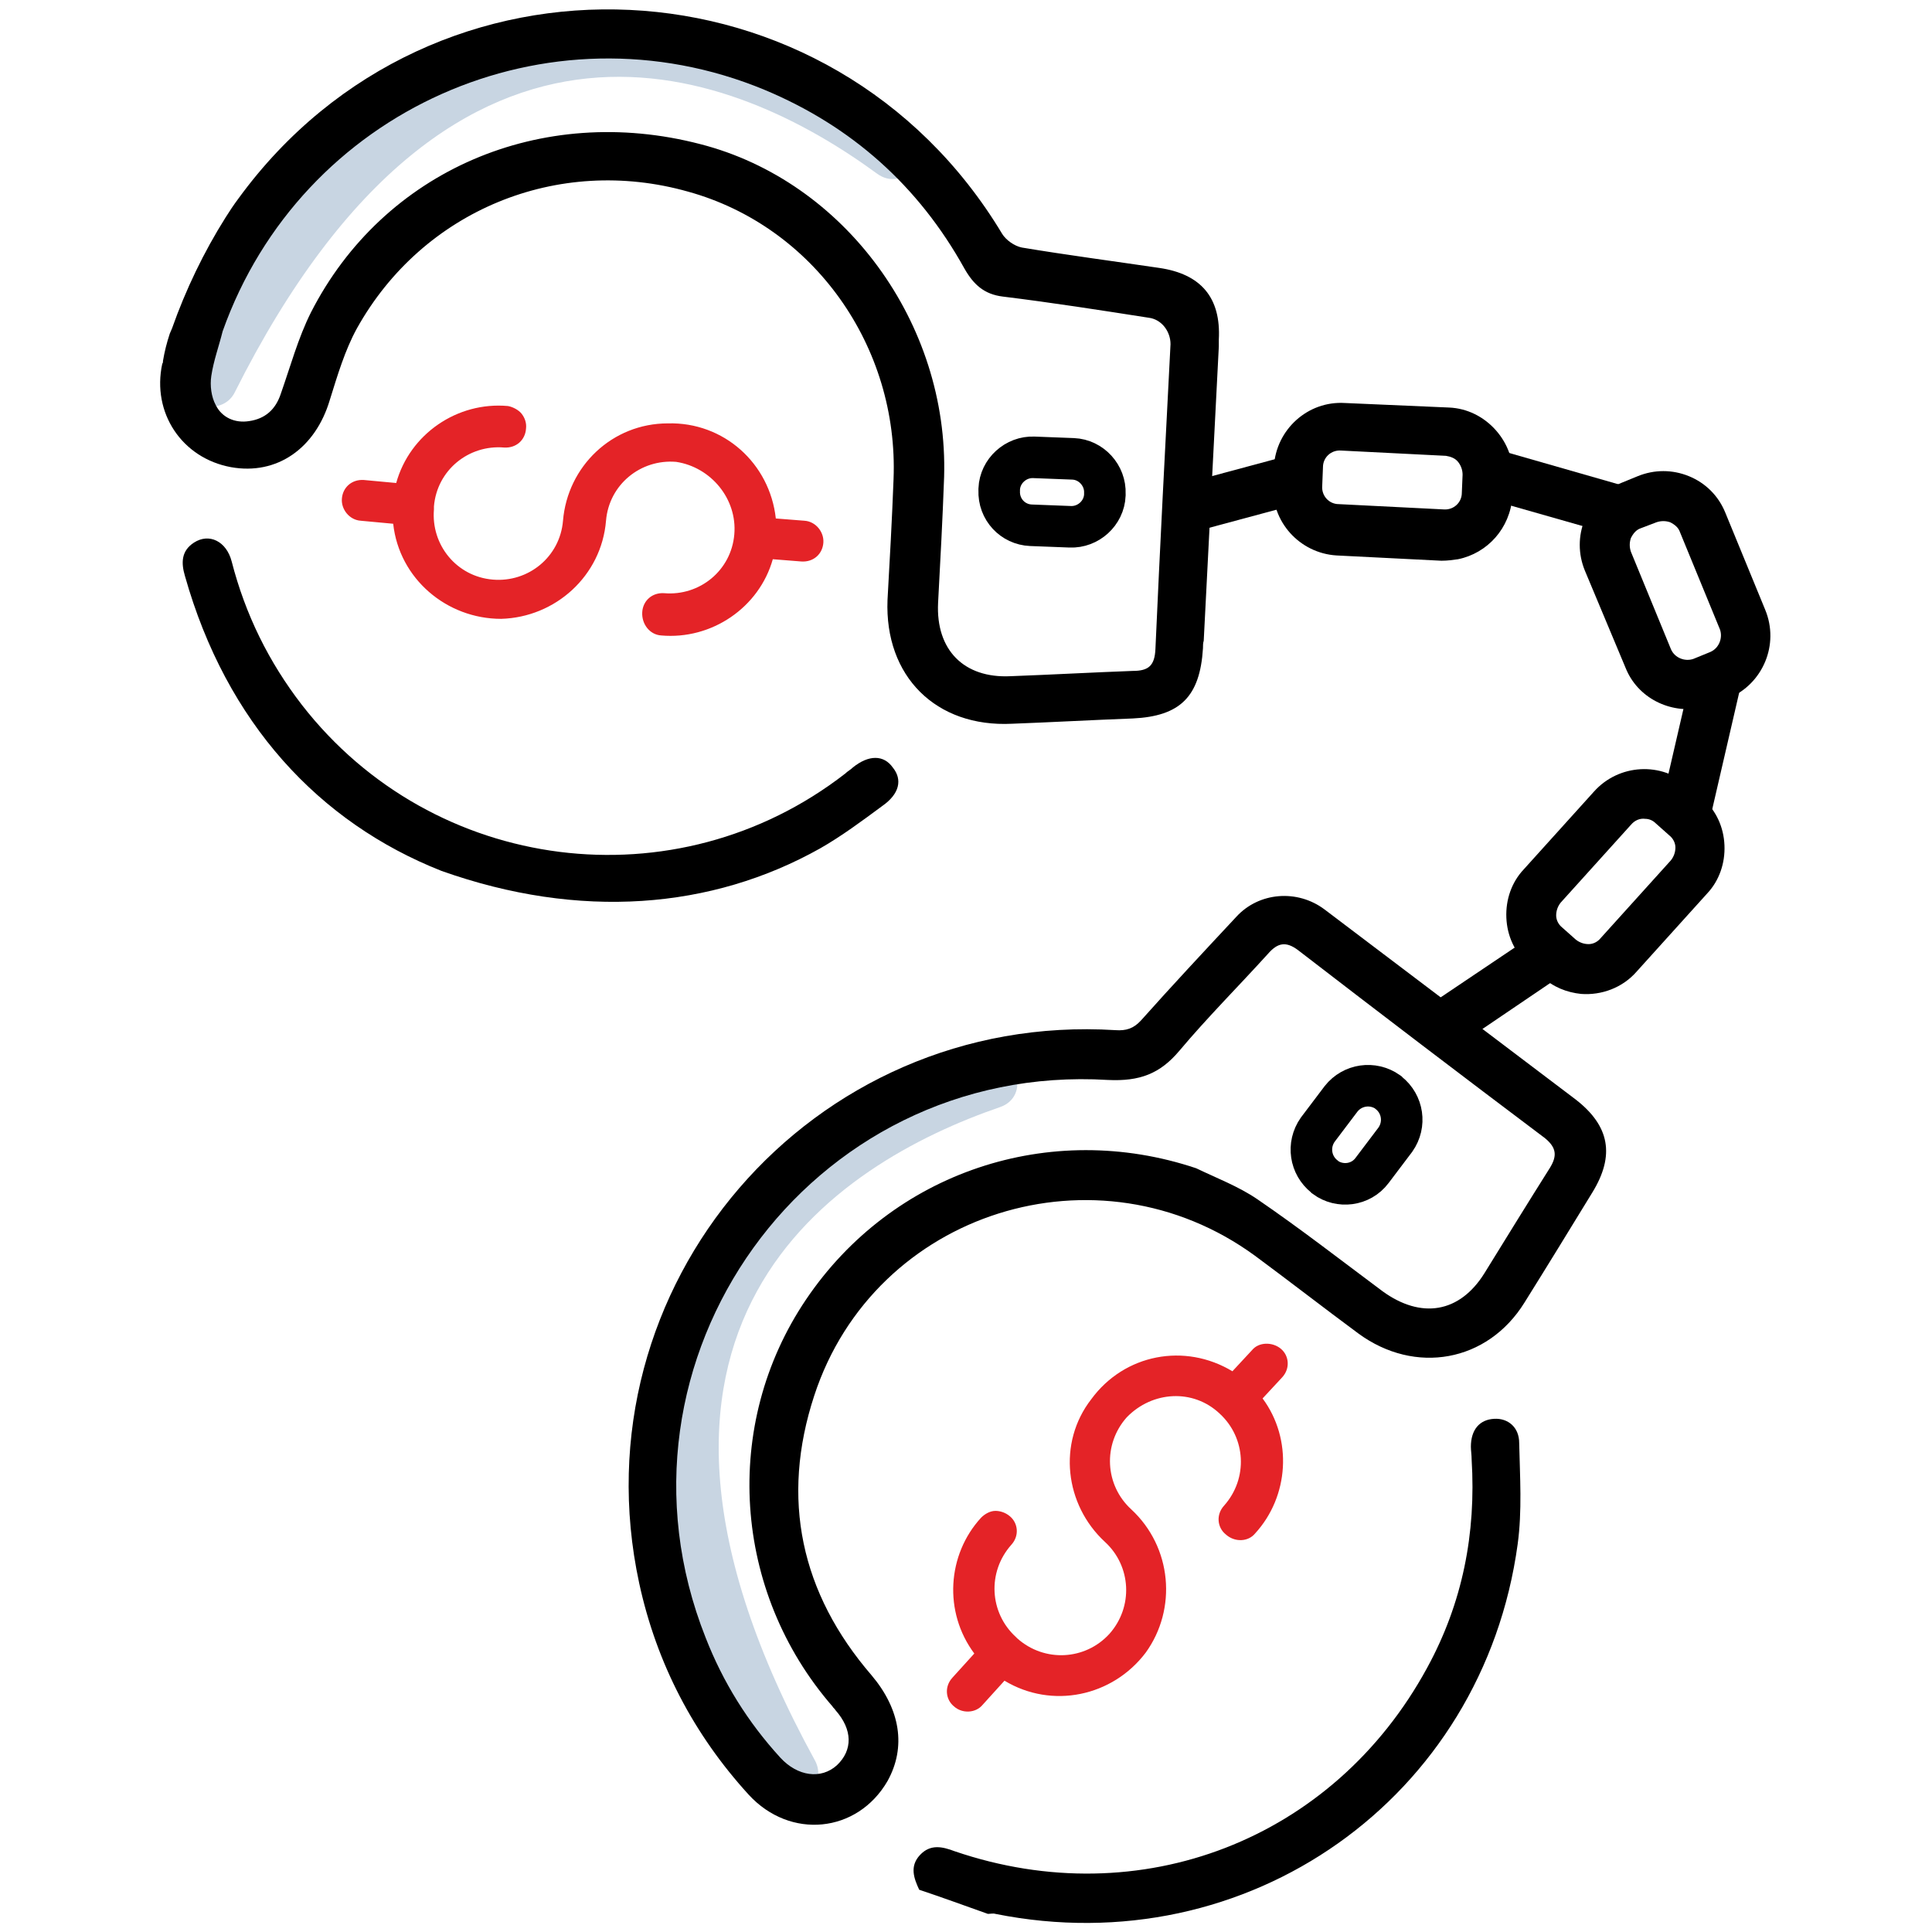 <?xml version="1.0" encoding="utf-8"?>
<!-- Generator: Adobe Illustrator 26.0.1, SVG Export Plug-In . SVG Version: 6.00 Build 0)  -->
<svg version="1.1" id="Layer_1" xmlns="http://www.w3.org/2000/svg" xmlns:xlink="http://www.w3.org/1999/xlink" x="0px" y="0px"
	 viewBox="0 0 256 256" style="enable-background:new 0 0 256 256;" xml:space="preserve">
<style type="text/css">
	.st0{fill:#C8D5E2;}
	.st1{fill:none;stroke:#000000;stroke-width:5.505;stroke-miterlimit:10;}
	.st2{fill:none;}
	.st3{fill:#E42327;}
</style>
<g>
	<path class="st0" d="M132.5,146.7c-21.5,7.4-56.2,28.8-24.5,86.6c1.4,2.6-0.9,5.6-3.8,4.9c-3.1-0.8-6.6-3.1-8.7-8.9
		c-4.3-12.3-17.4-37.6,0-63.1c9.8-14.3,24-22.9,35-25.9C134.8,139.1,136.6,145.3,132.5,146.7z"/>
	<path class="st0" d="M116.2,23C97.9,9.6,60.6-6.9,31.1,52c-1.3,2.6-5.2,2.5-6.2-0.3c-1.1-3-1.2-7.2,2.5-12.2
		C35.1,29,48.4,3.9,79.3,3.7c17.4-0.1,32.5,6.7,41.2,14.1C123.8,20.6,119.7,25.6,116.2,23z"/>
	<g>
		<path d="M121.8,250.4c-0.7-1.5-1.3-3.1,0.1-4.6s3-1.1,4.6-0.5c24.6,8.4,50.2-1.5,62.6-24.3c4.7-8.6,6.5-17.8,5.9-27.6
			c0-0.6-0.1-1.2-0.1-1.7c0-2.2,1.1-3.6,3.1-3.7c1.8-0.1,3.3,1.1,3.3,3.2c0.1,4.5,0.4,9-0.2,13.4c-4.6,33.7-35.8,55.7-69.2,49
			c-0.3-0.1-0.7,0-1,0C127.8,252.5,124.8,251.4,121.8,250.4z"/>
		<path d="M58.5,115.4C42.3,109,30,95.8,24.5,76.3C24,74.6,24,73,25.7,71.9c2-1.3,4.3-0.2,5,2.5c1.8,7,4.9,13.3,9.3,19
			c17.4,22.4,49.6,26.5,72,9.1c0.3-0.3,0.7-0.5,1-0.8c2.1-1.7,4.1-1.7,5.3,0c1.3,1.6,0.9,3.5-1.4,5.1c-2.7,2-5.4,4-8.2,5.6
			C94.3,120.5,76.8,121.9,58.5,115.4z"/>
		<path class="st1" d="M175.6,156l-0.1-0.1c-1.9-1.5-2.3-4.2-0.9-6.2l3.1-4.1c1.5-1.9,4.2-2.3,6.2-0.9l0.1,0.1
			c1.9,1.5,2.3,4.2,0.9,6.2l-3.1,4.1C180.3,157.1,177.5,157.4,175.6,156z"/>
		<path class="st1" d="M132.4,65v-0.2c0.1-2.4,2.2-4.3,4.6-4.2l5.2,0.2c2.4,0.1,4.3,2.2,4.2,4.6v0.2c-0.1,2.4-2.2,4.3-4.6,4.2
			l-5.2-0.2C134.2,69.5,132.3,67.5,132.4,65z"/>
		<g>
			<path d="M193.2,74.1c-0.7,0.1-1.4,0.2-2.2,0.2l-13.9-0.7c-4.9-0.3-8.7-4.5-8.4-9.4l0,0l0.1-2.4c0.3-4.9,4.5-8.7,9.4-8.4L192,54
				c2.4,0.1,4.6,1.2,6.2,3c1.6,1.8,2.4,4.1,2.3,6.4l-0.1,2.4C200.1,70,197.1,73.3,193.2,74.1z M175.2,64.4c-0.1,1.3,0.9,2.4,2.2,2.4
				l13.9,0.7c1.3,0.1,2.4-0.9,2.4-2.2l0.1-2.4c0-0.6-0.2-1.2-0.6-1.7c-0.4-0.5-1-0.7-1.6-0.8l-13.9-0.7c-1.3-0.1-2.4,0.9-2.4,2.2
				L175.2,64.4z"/>
		</g>
		<g>
			<path d="M225.4,93.8c-4.1,0.8-8.4-1.3-10-5.3L210,75.6c-0.9-2.2-0.9-4.6,0-6.8c0.9-2.2,2.6-3.9,4.8-4.8l2.2-0.9
				c2.2-0.9,4.6-0.9,6.8,0s3.9,2.6,4.8,4.8l5.3,12.9c1.9,4.6-0.3,9.8-4.8,11.7l-2.2,0.9C226.5,93.5,225.9,93.7,225.4,93.8z
				 M217.4,70L217.4,70c-0.6,0.2-1,0.7-1.3,1.3c-0.2,0.6-0.2,1.2,0,1.8l5.3,12.9c0.5,1.2,1.9,1.7,3,1.3l2.2-0.9
				c1.2-0.5,1.7-1.9,1.3-3l-5.3-12.9c-0.2-0.6-0.7-1-1.3-1.3c-0.6-0.2-1.2-0.2-1.8,0L217.4,70z"/>
		</g>
		<g>
			<path d="M209.5,131.7c-1.9-0.2-3.7-0.9-5.2-2.3l-1.8-1.6c-1.8-1.6-2.8-3.8-2.9-6.2c-0.1-2.4,0.7-4.7,2.3-6.4l9.3-10.3
				c3.3-3.7,9-4,12.6-0.7l0,0l1.8,1.6c1.8,1.6,2.8,3.8,2.9,6.2c0.1,2.4-0.7,4.7-2.3,6.4l-9.3,10.3
				C215,130.9,212.2,131.9,209.5,131.7z M218,108.5c-0.7-0.1-1.4,0.2-1.9,0.8l-9.3,10.3c-0.4,0.5-0.6,1.1-0.6,1.7s0.3,1.2,0.8,1.6
				l1.8,1.6c0.5,0.4,1.1,0.6,1.7,0.6c0.6,0,1.2-0.3,1.6-0.8l9.3-10.3c0.4-0.5,0.6-1.1,0.6-1.7s-0.3-1.2-0.8-1.6l-1.8-1.6
				C219,108.7,218.5,108.5,218,108.5z"/>
		</g>
		<path d="M118.4,63.5c-0.2,5.3-0.5,10.7-0.8,16c-0.4,10.1,6.4,16.9,16.5,16.4c5.3-0.2,10.7-0.5,16-0.7c6.3-0.3,8.9-2.9,9.3-9.3
			c0-0.3,0-0.7,0.1-1l0,0l2-39c0-0.3,0-0.6,0-0.9c0.3-5.6-2.4-8.7-7.9-9.5c-6.1-0.9-12.2-1.7-18.2-2.7c-1-0.2-2.1-1-2.6-1.8
			C110.3-6.5,57.4-9.1,31.6,26.3c-0.6,0.8-1.2,1.7-1.7,2.5c-2.9,4.6-5.3,9.6-7.1,14.7l-0.3,0.7c-0.4,1.2-0.7,2.4-0.9,3.6
			c0,0.1,0,0.3-0.1,0.4c-1.4,6.5,2.6,12.5,9.1,13.7c6.1,1.1,11.2-2.5,13.1-8.9c1-3.2,2-6.6,3.6-9.5c8.7-15.6,26.6-23,43.9-18.1
			C107.8,30,119.1,45.9,118.4,63.5z M41.2,41.4c-1.7,3.4-2.7,7.1-4,10.8c-0.7,2.1-2.1,3.3-4.2,3.6c-1.9,0.3-3.6-0.5-4.4-2.1
			c-0.6-1.1-0.8-2.6-0.6-3.9c0.3-2,1-3.9,1.5-5.9c10.4-29.3,43.1-43.9,71.8-32c11.5,4.8,20.4,12.7,26.5,23.7
			c1.2,2.1,2.6,3.4,5.1,3.7c6.5,0.8,12.9,1.8,19.3,2.8c1.7,0.2,2.9,1.8,2.9,3.5c-0.7,13.5-1.4,26.9-2,40.4c-0.1,2.2-0.9,2.9-3,2.9
			c-5.4,0.2-10.8,0.5-16.2,0.7c-6.2,0.3-9.9-3.5-9.6-9.7c0.3-5.6,0.6-11.1,0.8-16.7c0.6-20.4-13.2-39.2-32.3-44.1
			C71.7,13.6,50.8,22.6,41.2,41.4z"/>
		<path d="M175.5,120.5c-3.6-2.7-8.7-2.3-11.7,1c-4.2,4.5-8.5,9.1-12.6,13.7c-1,1.1-2,1.4-3.4,1.3c-40.3-2.5-71.6,33.9-63.1,73.3
			c2.3,10.6,7.2,20,14.5,28c5.5,6,14.4,5.1,18.4-1.8c2.5-4.5,1.7-9.5-2.1-14c-9.4-10.9-12.1-23.4-7.6-37.1
			c8-24.4,37.6-33.7,58.4-18.5c4.6,3.4,9.1,6.9,13.7,10.3c7.5,5.5,17.1,3.8,22-4.1c3-4.8,6-9.7,9-14.6c3-4.9,2.3-8.8-2.2-12.3
			 M205.4,154.7c-2.9,4.6-5.8,9.3-8.7,14c-3.3,5.3-8.4,6.1-13.5,2.4c-5.5-4.1-10.9-8.3-16.6-12.2c-2.5-1.7-5.4-2.8-8.1-4.1
			c-19.4-6.5-40.3,0.5-51.7,17.4c-11.2,16.6-9.7,38.7,3.5,53.9c0.1,0.2,0.3,0.3,0.4,0.5c2.3,2.6,2.3,5.3,0.2,7.3
			c-2.1,1.9-5.2,1.5-7.5-1c-4.3-4.7-7.6-10-9.9-15.9c-14.6-36.8,13.7-76.3,53.3-73.9c4.2,0.2,6.9-0.8,9.5-3.9
			c3.7-4.4,7.8-8.5,11.7-12.8c1.3-1.5,2.4-1.7,4-0.5c10.9,8.4,21.8,16.7,32.7,24.9C206.3,152.1,206.3,153.2,205.4,154.7z"/>
		<g>
			<line class="st2" x1="157.8" y1="67.2" x2="172.4" y2="63.3"/>
			<polygon points="158.5,70.4 157.2,64 171.7,60.1 173,66.5 			"/>
		</g>
		<g>
			<line class="st2" x1="197.6" y1="62.8" x2="214.7" y2="67.7"/>
			<polygon points="196.7,66 198.5,59.6 215.6,64.5 213.9,70.9 			"/>
		</g>
		<g>
			<line class="st2" x1="228" y1="87.5" x2="224.9" y2="104.5"/>
			<polygon points="224.6,87.3 231.3,88.1 226.4,109.3 219.7,108.5 			"/>
		</g>
		<g>
			<line class="st2" x1="208.4" y1="124.6" x2="192.6" y2="138.7"/>
			<polygon points="205.7,122.2 211.1,126.4 193.4,138.4 188,134.1 			"/>
		</g>
		<path class="st3" d="M161.6,187.3c3.5,3.2,3.8,8.6,0.6,12.2c-1.1,1.2-0.9,2.9,0.2,3.8c1.2,1.1,3,1,3.9-0.1c4.5-4.9,5-12.5,1-17.9
			l2.6-2.8c1.1-1.2,0.9-2.9-0.2-3.8s-2.9-0.9-3.8,0.2l-2.6,2.8c-6.3-3.8-14.3-2.3-18.7,3.7c-4.5,5.8-3.5,14,1.8,18.9
			c3.5,3.2,3.8,8.6,0.6,12.2c-3.2,3.5-8.6,3.8-12.2,0.6c0,0,0,0-0.1-0.1c0,0,0,0-0.1-0.1c-3.5-3.2-3.8-8.6-0.6-12.2
			c1.1-1.2,0.9-2.9-0.2-3.8c-0.6-0.5-1.3-0.7-1.9-0.7c-0.7,0-1.4,0.4-1.9,0.9c-4.5,4.9-5,12.5-0.9,18l-2.9,3.2
			c-1.1,1.2-0.9,2.9,0.2,3.8c1.1,1,2.9,0.9,3.8-0.2l2.9-3.2c6.3,3.8,14.3,2.1,18.7-3.7c4.2-5.8,3.5-14-1.9-19
			c-3.5-3.2-3.8-8.6-0.6-12.2C152.7,184.3,158.1,184,161.6,187.3L161.6,187.3z"/>
		<path class="st3" d="M97.3,70.8c-0.4,4.8-4.6,8.2-9.3,7.8c-1.6-0.1-2.8,1-2.9,2.5c-0.1,1.6,1,3,2.5,3.1c6.7,0.6,13-3.7,14.8-10.1
			l3.8,0.3c1.6,0.1,2.8-1,2.9-2.5c0.1-1.4-1-2.8-2.5-2.9l-3.8-0.3c-0.8-7.3-6.9-12.8-14.3-12.6c-7.4,0-13.3,5.7-13.9,12.9
			c-0.4,4.8-4.6,8.2-9.3,7.8c-4.8-0.4-8.2-4.6-7.8-9.3c0,0,0,0,0-0.2c0,0,0,0,0-0.2c0.4-4.8,4.6-8.2,9.3-7.8c1.6,0.1,2.8-1,2.9-2.5
			c0.1-0.8-0.2-1.5-0.6-2s-1.2-0.9-1.8-1c-6.7-0.6-13,3.7-14.8,10.2l-4.3-0.4c-1.6-0.1-2.8,1-2.9,2.5c-0.1,1.4,1,2.8,2.5,2.9
			l4.3,0.4C52.9,76.7,59.2,82,66.4,82c7.2-0.2,13.3-5.7,13.9-13c0.4-4.8,4.6-8.2,9.3-7.8C94.2,61.9,97.7,66.1,97.3,70.8L97.3,70.8z"
			/>
	</g>
</g>
</svg>
